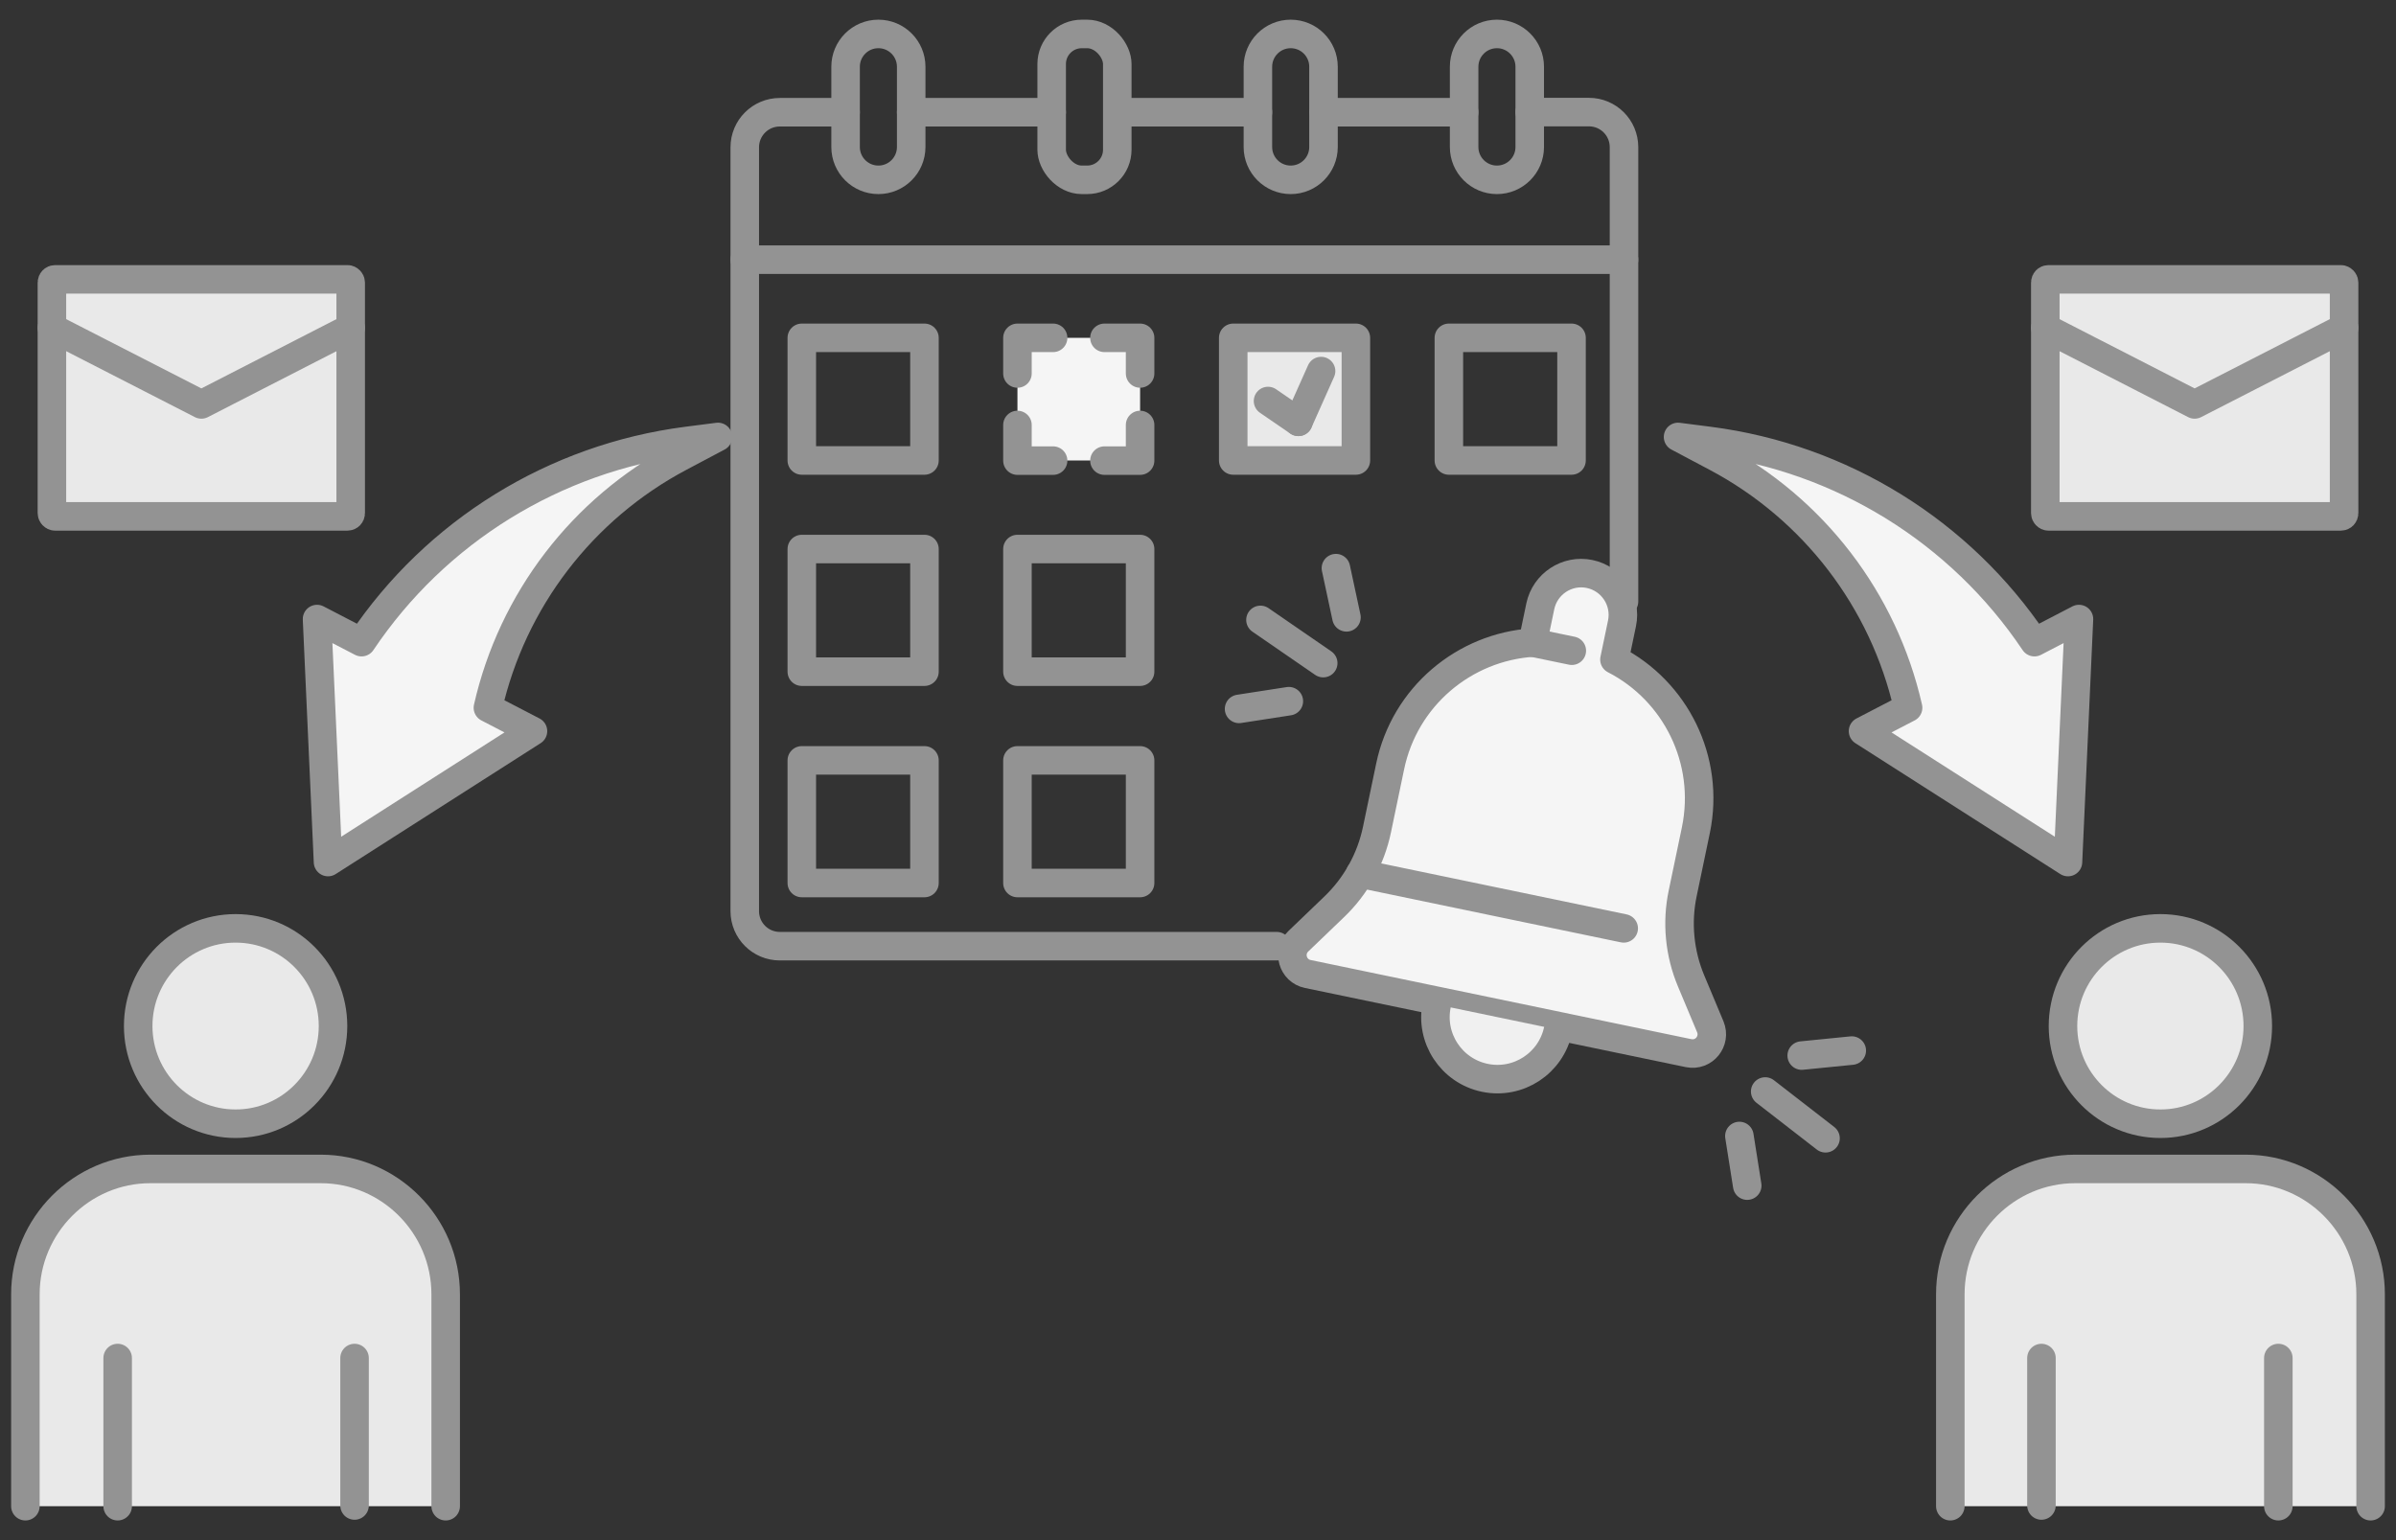 <?xml version="1.0" encoding="UTF-8"?>
<svg id="layout" xmlns="http://www.w3.org/2000/svg" viewBox="0 0 168 108">
  <rect x="0" y="0" width="168" height="108" fill="#333333" stroke="none"/>
  <defs>
    <style>
      .cls-1 {
        fill: none;
      }

      .cls-1, .cls-2, .cls-3, .cls-4 {
        stroke: #939393;
        stroke-linecap: round;
        stroke-linejoin: round;
        stroke-width: 2px;
      }

      .cls-2, .cls-5 {
        fill: #f5f5f5;
      }

      .cls-3, .cls-6 {
        fill: #e9e9e9;
      }

      .cls-4 {
        fill: #f0f0f0;
      }
    </style>
  </defs>
  <g>
    <rect class="cls-6" x="86.47" y="23.69" width="8.6" height="8.6"/>
    <g>
      <g>
        <path class="cls-2" d="M119.92,72l-1.34-3.2c-.82-1.95-1.03-4.11-.59-6.18l.92-4.41c1.02-4.93-1.44-9.77-5.71-11.96l.53-2.54c.33-1.58-.69-3.13-2.27-3.46h0c-1.58-.33-3.13.69-3.46,2.27l-.53,2.54c-4.79.31-8.98,3.77-10,8.7l-.92,4.41c-.43,2.07-1.48,3.97-3.01,5.43l-2.5,2.4c-.79.75-.41,2.08.66,2.3l26.7,5.55c1.07.22,1.94-.84,1.52-1.85h0Z"/>
        <path class="cls-4" d="M100.74,70.44c-.49,2.35,1.02,4.65,3.37,5.14,2.35.49,4.65-1.02,5.14-3.37"/>
      </g>
      <line class="cls-4" x1="107.46" y1="45.06" x2="110.21" y2="45.63"/>
      <line class="cls-4" x1="95.37" y1="61.26" x2="113.85" y2="65.1"/>
    </g>
    <g>
      <g>
        <line class="cls-1" x1="123.77" y1="76.54" x2="128" y2="79.82"/>
        <line class="cls-1" x1="126.33" y1="74.02" x2="129.84" y2="73.67"/>
        <line class="cls-1" x1="121.96" y1="79.66" x2="122.51" y2="83.14"/>
      </g>
      <g>
        <line class="cls-1" x1="92.78" y1="46.5" x2="88.38" y2="43.47"/>
        <line class="cls-1" x1="94.41" y1="43.29" x2="93.67" y2="39.84"/>
        <line class="cls-1" x1="90.37" y1="49.17" x2="86.88" y2="49.71"/>
      </g>
    </g>
    <line class="cls-1" x1="52.22" y1="18.21" x2="113.87" y2="18.21"/>
    <rect class="cls-1" x="56.22" y="23.69" width="8.6" height="8.6"/>
    <g>
      <rect class="cls-5" x="71.34" y="23.69" width="8.6" height="8.6"/>
      <g>
        <polyline class="cls-1" points="79.94 29.8 79.94 32.3 77.44 32.3"/>
        <polyline class="cls-1" points="73.84 32.3 71.34 32.3 71.34 29.8"/>
        <polyline class="cls-1" points="71.34 26.19 71.34 23.69 73.84 23.69"/>
        <polyline class="cls-1" points="77.44 23.69 79.94 23.69 79.94 26.19"/>
      </g>
    </g>
    <rect class="cls-1" x="86.47" y="23.69" width="8.6" height="8.6"/>
    <rect class="cls-1" x="101.59" y="23.69" width="8.6" height="8.6"/>
    <line class="cls-1" x1="73.74" y1="7.87" x2="63.89" y2="7.87"/>
    <line class="cls-1" x1="102.66" y1="7.87" x2="92.81" y2="7.87"/>
    <path class="cls-1" d="M59.29,7.87h-4.61c-1.36,0-2.46,1.1-2.46,2.46v53.56c0,1.36,1.1,2.46,2.46,2.46h34.84"/>
    <path class="cls-1" d="M113.87,42.18V10.32c0-1.36-1.1-2.46-2.46-2.46h-4.15"/>
    <line class="cls-1" x1="88.2" y1="7.87" x2="78.35" y2="7.87"/>
    <rect class="cls-1" x="56.22" y="38.5" width="8.6" height="8.6"/>
    <rect class="cls-1" x="71.34" y="38.5" width="8.6" height="8.6"/>
    <rect class="cls-1" x="56.22" y="53.32" width="8.6" height="8.6"/>
    <rect class="cls-1" x="71.34" y="53.32" width="8.6" height="8.6"/>
    <path class="cls-1" d="M61.59,12.61h0c-1.27,0-2.3-1.03-2.3-2.3v-5.63c0-1.27,1.03-2.3,2.3-2.3h0c1.27,0,2.3,1.03,2.3,2.3v5.63c0,1.27-1.03,2.3-2.3,2.3Z"/>
    <rect class="cls-1" x="73.74" y="2.38" width="4.6" height="10.23" rx="2.11" ry="2.11"/>
    <path class="cls-1" d="M90.5,12.61h0c-1.27,0-2.3-1.03-2.3-2.3v-5.63c0-1.27,1.03-2.3,2.3-2.3h0c1.27,0,2.3,1.03,2.3,2.3v5.63c0,1.27-1.03,2.3-2.3,2.3Z"/>
    <path class="cls-1" d="M104.96,12.61h0c-1.27,0-2.3-1.03-2.3-2.3v-5.63c0-1.27,1.03-2.3,2.3-2.3h0c1.27,0,2.3,1.03,2.3,2.3v5.63c0,1.27-1.03,2.3-2.3,2.3Z"/>
    <g>
      <line class="cls-1" x1="92.63" y1="26.02" x2="91.04" y2="29.58"/>
      <line class="cls-1" x1="88.91" y1="28.12" x2="91.04" y2="29.58"/>
    </g>
  </g>
  <g>
    <g>
      <path class="cls-3" d="M1.78,105.62v-14.86c0-4.83,3.94-8.79,8.76-8.79h11.95c4.82,0,8.76,3.95,8.76,8.79v14.86"/>
      <line class="cls-4" x1="8.25" y1="95.23" x2="8.25" y2="105.62"/>
      <line class="cls-4" x1="24.86" y1="95.23" x2="24.86" y2="105.57"/>
      <ellipse class="cls-3" cx="16.52" cy="71.95" rx="6.83" ry="6.85"/>
    </g>
    <g>
      <g>
        <rect class="cls-6" x="3.64" y="19.59" width="20.95" height="16.62" rx=".22" ry=".22"/>
        <rect class="cls-1" x="3.64" y="19.59" width="20.95" height="16.62" rx=".22" ry=".22"/>
      </g>
      <polyline class="cls-1" points="3.64 22.99 14.12 28.36 24.59 22.99"/>
    </g>
    <path class="cls-2" d="M23,60.44l-.77-17.03,3.12,1.62c5.21-7.77,13.53-12.91,22.81-14.11l2.18-.28-2.66,1.41c-6.84,3.62-11.76,10.04-13.47,17.58l3.16,1.64-14.37,9.18Z"/>
  </g>
  <g>
    <g>
      <path class="cls-3" d="M166.22,105.62v-14.86c0-4.83-3.94-8.79-8.76-8.79h-11.95c-4.82,0-8.76,3.95-8.76,8.79v14.86"/>
      <line class="cls-4" x1="159.75" y1="95.23" x2="159.75" y2="105.62"/>
      <line class="cls-4" x1="143.14" y1="95.23" x2="143.14" y2="105.57"/>
      <ellipse class="cls-3" cx="151.48" cy="71.95" rx="6.83" ry="6.85"/>
    </g>
    <g>
      <g>
        <rect class="cls-6" x="143.41" y="19.59" width="20.95" height="16.62" rx=".22" ry=".22"/>
        <rect class="cls-1" x="143.41" y="19.59" width="20.95" height="16.62" rx=".22" ry=".22"/>
      </g>
      <polyline class="cls-1" points="164.36 22.99 153.88 28.36 143.41 22.99"/>
    </g>
    <path class="cls-2" d="M145,60.44l.77-17.03-3.12,1.62c-5.21-7.77-13.53-12.91-22.81-14.11l-2.18-.28,2.66,1.41c6.84,3.62,11.76,10.04,13.47,17.58l-3.16,1.64,14.37,9.18Z"/>
  </g>
</svg>